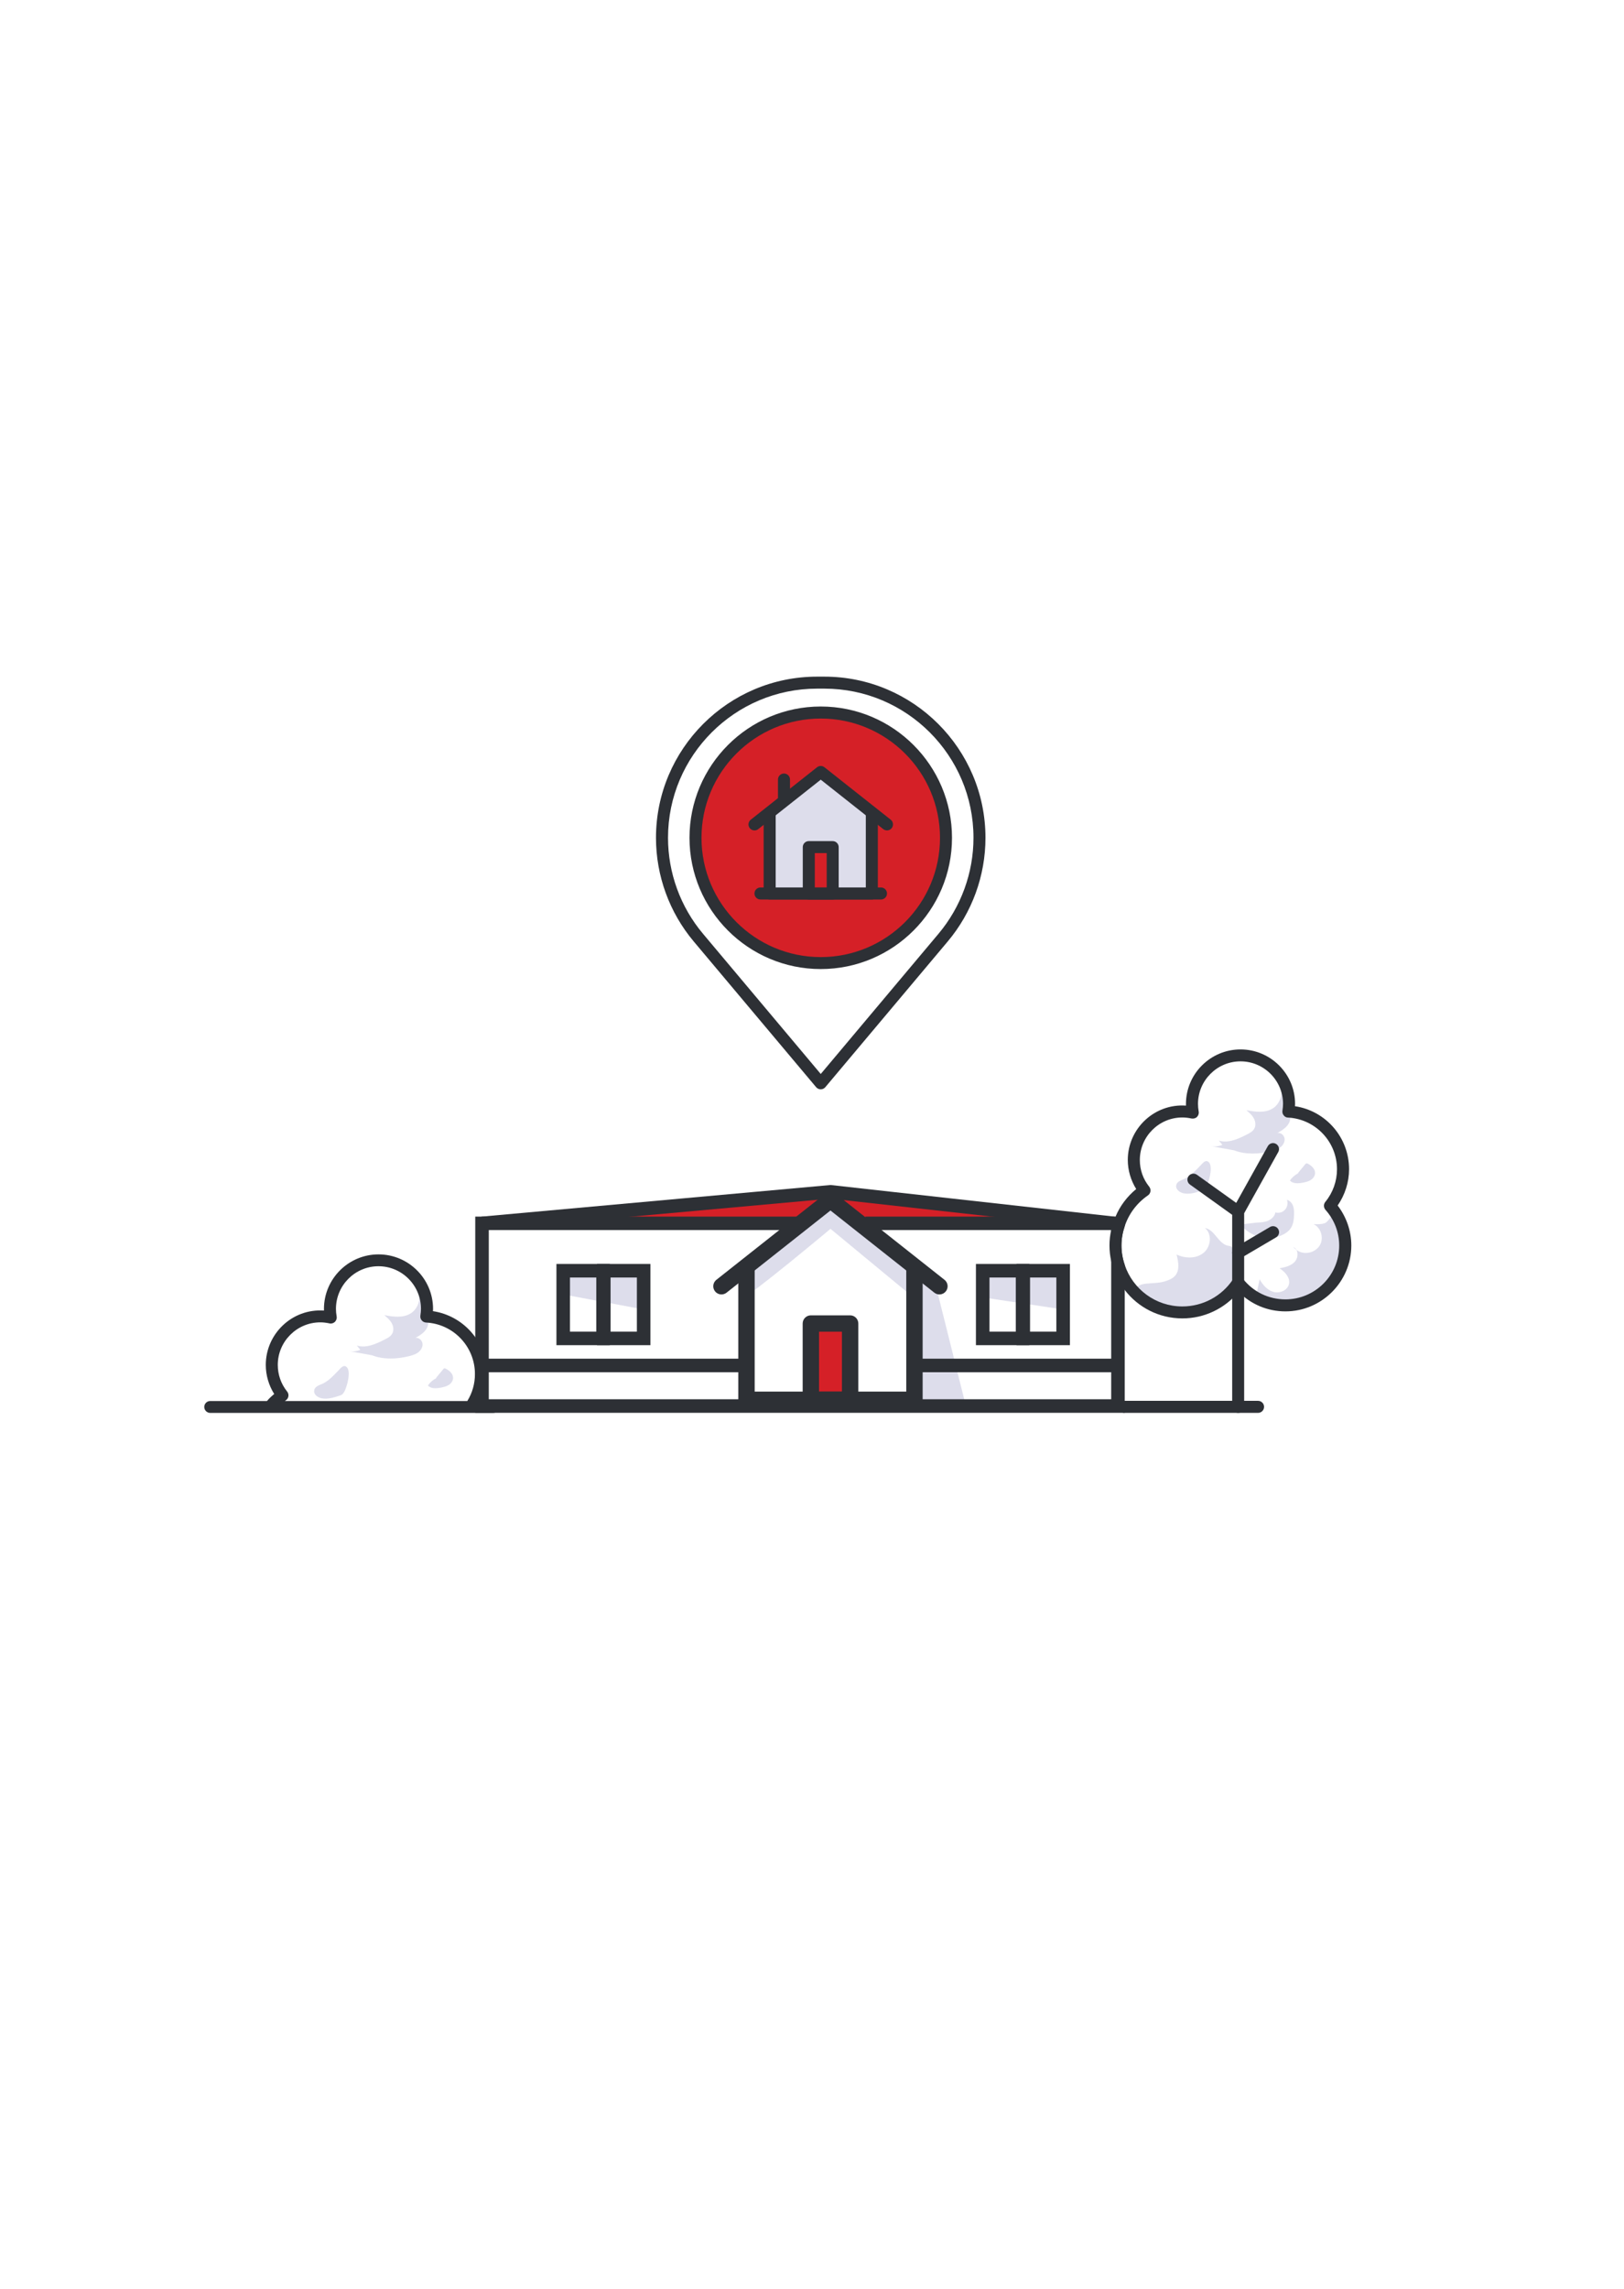 <?xml version="1.0" encoding="UTF-8"?>
<svg id="Layer_1" data-name="Layer 1" xmlns="http://www.w3.org/2000/svg" viewBox="0 0 440 620">
  <defs>
    <style>
      .cls-1 {
        fill: none;
        stroke: #2d3035;
        stroke-miterlimit: 10;
        stroke-width: 3.67px;
      }

      .cls-2 {
        fill: #2d3035;
      }

      .cls-3 {
        fill: #ddddeb;
      }

      .cls-4 {
        fill: #d52027;
      }
    </style>
  </defs>
  <path class="cls-3" d="M201.35,351.44c1.33.11,23.66-18.57,23.66-18.57l21.5,17.77.81-6.42-23.65-18.27-21.72,17.04-.6,8.45Z"/>
  <polygon class="cls-3" points="253.26 347.12 261.7 380.88 247.32 380.88 247.32 345.55 253.26 347.12"/>
  <polygon class="cls-3" points="266.25 351.44 288.04 354.71 288.04 345.55 266.25 344.22 266.25 351.44"/>
  <polygon class="cls-3" points="152.59 350.64 174.39 354.71 173.65 344.22 152.59 344.22 152.59 350.64"/>
  <rect class="cls-4" x="218.65" y="360.09" width="12.98" height="17.3"/>
  <polygon class="cls-4" points="158.1 329.81 217.35 330.9 223.67 325.95 234.46 331.39 279.21 329.81 224.34 322.84 158.1 329.81"/>
  <path class="cls-3" d="M316.49,346.79c.68-.28,1.36-.63,1.86-1.18,1.35-1.5.93-3.82.42-5.78,2.33,1.1,5.31,1.17,7.31-.45s2.4-5.11.39-6.73c2.66.42,3.62,4.31,6.27,4.8.34.06.72.08.96.33.16.17.22.41.26.64.39,1.84.78,3.7.74,5.59s-.53,3.82-1.73,5.26c-1.2,1.44-2.96,2.26-4.67,3.04-3.44,1.57-7.07,3.18-10.85,2.9-2.03-.15-3.96-.86-5.75-1.79-1.15-.6-4.19-1.84-4.38-3.28-.21-1.57,1.89-2.29,3.05-2.41,2.15-.22,4.03-.09,6.11-.94Z"/>
  <path class="cls-3" d="M358.98,331.31c-.97.37-2.04.33-3.08.28,1.96.95,2.8,3.65,1.78,5.57-1.01,1.93-3.63,2.78-5.62,1.89-.63-.29-1.2-.72-1.64-1.26,1.4.65,1.43,2.8.41,3.96-1.02,1.16-2.64,1.54-4.16,1.8,1.46.96,2.9,2.5,2.57,4.21-.33,1.73-2.45,2.66-4.15,2.21s-2.97-1.9-3.81-3.44c-.27,1.29-.55,2.58-.82,3.87-.09.42-.18.86-.03,1.26.2.58.81.89,1.38,1.12,4.69,1.86,10.27,1.13,14.47-1.67s6.99-7.54,7.66-12.54c.3-2.2.14-4.57-.78-6.61-.26-.58-1.25-2.65-1.99-2.7-.52-.04-1.33,1.73-2.2,2.07Z"/>
  <path class="cls-3" d="M334.32,311.59c3.18,1.23,6.74,1.06,10.05.25.89-.22,1.8-.49,2.53-1.05.73-.56,1.26-1.47,1.13-2.38s-1.05-1.71-1.94-1.49c1.39-.79,2.91-1.73,3.36-3.27.23-.77.15-1.6.03-2.4-.25-1.73-.63-3.43-1.16-5.1-.27-.85-.66-1.78-1.48-2.11.91,2.22-.03,5.03-2.08,6.26-2.07,1.25-4.7.87-7.08.43.77.64,1.54,1.32,2.02,2.19.48.88.61,2.01.1,2.87-.42.72-1.2,1.13-1.95,1.51-2.38,1.22-5.07,2.46-7.62,1.66.32.39.64.77.95,1.16-.97.41-2.06.53-3.09.35"/>
  <path class="cls-3" d="M351.7,317.72c.63-.77,1.27-1.54,1.9-2.31.09-.11.18-.22.31-.26.17-.05.34.03.49.11,1,.53,1.97,1.45,1.9,2.58-.05.76-.57,1.42-1.21,1.82s-1.4.57-2.14.71c-1.21.23-2.65.32-3.47-.59.58-.83,1.37-1.52,2.27-1.98"/>
  <path class="cls-3" d="M320.72,323.25c1.59.32,3.21-.19,4.74-.68.26-.08.52-.17.74-.32.23-.16.4-.39.54-.62.75-1.2,2.03-5.65.75-6.83-.9-.83-1.69.36-2.38,1.06-1.26,1.29-2.39,2.55-4.02,3.38-.88.45-2.22.7-2.41,1.86s1.03,1.96,2.04,2.16Z"/>
  <path class="cls-3" d="M340.41,331.19c1.06-.05,2.14-.1,3.11-.5s1.85-1.22,2.02-2.26c.92.27,1.98-.03,2.62-.74s.85-1.79.51-2.68c.77.18,1.36.85,1.64,1.59s.31,1.56.29,2.35c-.03,1.32-.17,2.69-.91,3.78-.54.8-1.37,1.37-2.25,1.79-3.8,1.8-8.79.55-11.29-2.84"/>
  <path class="cls-3" d="M100.76,367.11c3.18,1.23,6.74,1.06,10.05.25.89-.22,1.8-.49,2.53-1.05s1.26-1.47,1.13-2.38-1.05-1.71-1.94-1.49c1.39-.79,2.91-1.73,3.36-3.27.23-.77.15-1.6.03-2.4-.25-1.73-.63-3.43-1.16-5.1-.27-.85-.66-1.78-1.48-2.11.91,2.22-.03,5.03-2.08,6.26-2.07,1.25-4.7.87-7.08.43.77.64,1.54,1.32,2.02,2.19s.61,2.01.1,2.87c-.42.72-1.2,1.13-1.95,1.51-2.38,1.22-5.07,2.46-7.62,1.66.32.39.64.77.95,1.16-.97.41-2.06.53-3.09.35"/>
  <path class="cls-3" d="M118.15,373.24c.63-.77,1.27-1.54,1.9-2.31.09-.11.18-.22.31-.26.17-.05.34.03.49.11,1,.53,1.97,1.45,1.9,2.58-.05.76-.57,1.42-1.21,1.82s-1.4.57-2.14.71c-1.21.23-2.65.32-3.47-.59.58-.83,1.37-1.52,2.27-1.98"/>
  <path class="cls-3" d="M87.17,378.77c1.59.32,3.21-.19,4.74-.68.26-.08.52-.17.74-.32.23-.16.4-.39.54-.62.75-1.2,2.03-5.65.75-6.83-.9-.83-1.69.36-2.38,1.06-1.26,1.29-2.39,2.55-4.02,3.38-.88.45-2.22.7-2.41,1.86-.2,1.2,1.03,1.96,2.04,2.16Z"/>
  <ellipse class="cls-4" cx="222.37" cy="226.69" rx="33.83" ry="33.74"/>
  <polygon class="cls-3" points="221.15 209.88 208.01 220.64 208.49 242.03 219.18 242.03 219.32 229.9 225.44 229.9 225.72 242.03 235.45 242.03 236.54 220.3 221.15 209.88"/>
  <g>
    <path class="cls-2" d="M247.77,381.4h-45.52c-1.23,0-2.22-1-2.22-2.22v-35.83c0-1.23,1-2.22,2.22-2.22s2.22.99,2.22,2.22v33.61h41.07v-33.61c0-1.23,1-2.22,2.22-2.22s2.22.99,2.22,2.22v35.83c0,1.23-1,2.22-2.22,2.22Z"/>
    <path class="cls-2" d="M195.48,350.64c-.66,0-1.31-.29-1.75-.84-.76-.96-.6-2.36.36-3.12l29.53-23.35c.81-.64,1.95-.64,2.76,0l29.52,23.35c.96.76,1.13,2.16.36,3.12-.76.96-2.16,1.13-3.12.36l-28.14-22.26-28.15,22.26c-.41.32-.89.48-1.38.48Z"/>
    <path class="cls-2" d="M230.33,381.4h-10.64c-1.23,0-2.22-1-2.22-2.22v-20.66c0-1.23,1-2.22,2.22-2.22h10.64c1.23,0,2.22,1,2.22,2.22v20.66c0,1.23-1,2.22-2.22,2.22ZM221.91,376.95h6.2v-16.22h-6.2v16.22Z"/>
  </g>
  <path class="cls-2" d="M304.73,332.13c-.57,1.68-.89,3.45-.89,5.25s.32,3.61.89,5.25v40.08h-175.97v-53.15h88.7v3.64h-85.03v45.84h168.63v-45.84h-66.6v-3.64h70.28v2.56Z"/>
  <rect class="cls-1" x="266.25" y="344.22" width="10.8" height="18.33"/>
  <rect class="cls-1" x="277.24" y="344.22" width="10.8" height="18.33"/>
  <rect class="cls-1" x="152.59" y="344.22" width="10.8" height="18.33"/>
  <rect class="cls-1" x="163.59" y="344.22" width="10.8" height="18.33"/>
  <polyline class="cls-1" points="130.6 331.39 225.01 322.84 301.84 331.39"/>
  <line class="cls-1" x1="248.48" y1="369.88" x2="302.91" y2="369.88"/>
  <line class="cls-1" x1="130.6" y1="369.88" x2="201.95" y2="369.88"/>
  <g>
    <g>
      <path class="cls-2" d="M362.41,326.56c1.99-2.88,3.1-6.33,3.1-9.85,0-8.61-6.3-15.8-14.66-17.06,0-.19.03-.41.03-.63,0-8.14-6.65-14.75-14.78-14.75s-14.78,6.62-14.78,14.75v.47c-8.58-.6-15.76,6.27-15.76,14.72,0,2.79.82,5.54,2.28,7.88-2.47,2.03-4.4,4.59-5.6,7.47-.54,1.17-.92,2.37-1.17,3.64-.32,1.36-.47,2.75-.47,4.18s.16,2.88.47,4.24c.63,2.88,1.9,5.54,3.67,7.82,3.58,4.68,9.24,7.69,15.61,7.69,5.95,0,11.49-2.66,15.23-7.19,3.36,3.39,7.85,5.29,12.69,5.29,9.81,0,17.85-8.01,17.85-17.85,0-3.93-1.33-7.72-3.7-10.83ZM348.26,351.98c-4.53,0-8.71-2.03-11.52-5.6-.32-.41-.79-.66-1.33-.63-.54.03-1.01.28-1.3.73-3.07,4.65-8.23,7.41-13.77,7.41-7.25,0-13.42-4.69-15.61-11.24-.57-1.65-.89-3.42-.89-5.25s.32-3.58.89-5.25c1.11-3.36,3.29-6.27,6.27-8.33.38-.25.63-.66.7-1.11.06-.44-.06-.92-.35-1.27-1.65-2.06-2.53-4.56-2.53-7.22,0-6.33,5.16-11.52,11.52-11.52.82,0,1.65.1,2.47.28.54.09,1.08-.03,1.49-.41.38-.38.57-.95.47-1.46-.13-.73-.19-1.42-.19-2.09,0-6.33,5.16-11.52,11.52-11.52s11.52,5.19,11.52,11.52c0,.57-.06,1.17-.16,1.84-.06.44.03.92.35,1.27.28.38.7.6,1.17.6,7.44.41,13.26,6.55,13.26,13.99,0,3.23-1.11,6.36-3.17,8.86-.51.63-.47,1.52.03,2.12,2.41,2.69,3.74,6.11,3.74,9.69,0,8.07-6.55,14.59-14.59,14.59Z"/>
      <path class="cls-2" d="M335.47,382.72c-.9,0-1.63-.73-1.63-1.63v-52.87c0-.28.07-.55.21-.79l9.44-16.95c.44-.79,1.43-1.07,2.21-.63.78.44,1.07,1.43.63,2.21l-9.24,16.58v52.45c0,.9-.73,1.63-1.63,1.63Z"/>
      <path class="cls-2" d="M335.46,329.85c-.33,0-.66-.1-.95-.3l-12.11-8.68c-.73-.52-.9-1.54-.38-2.27.52-.73,1.54-.9,2.27-.38l12.12,8.68c.73.52.9,1.54.38,2.27-.32.44-.82.68-1.32.68Z"/>
      <path class="cls-2" d="M335.47,340.96c-.56,0-1.1-.29-1.4-.8-.46-.77-.2-1.77.58-2.23l9.44-5.56c.77-.45,1.77-.2,2.23.58.46.77.2,1.77-.58,2.23l-9.44,5.56c-.26.15-.54.23-.82.23Z"/>
    </g>
    <path class="cls-2" d="M340.85,382.72h-36.19c-.9,0-1.63-.73-1.63-1.63s.73-1.63,1.63-1.63h36.19c.9,0,1.63.73,1.63,1.63s-.73,1.63-1.63,1.63Z"/>
    <path class="cls-2" d="M133.6,379.51h-3.29c1.08-2.28,1.65-4.75,1.65-7.28,0-8.61-6.3-15.8-14.66-17.06,0-.19.03-.41.03-.6,0-8.17-6.65-14.78-14.78-14.78s-14.78,6.62-14.78,14.78v.44c-8.58-.6-15.76,6.27-15.76,14.72,0,2.82.82,5.54,2.28,7.88-.73.6-1.39,1.23-1.96,1.9h-15.38c-.89,0-1.61.73-1.61,1.61s.73,1.61,1.61,1.61h76.67c.89,0,1.61-.73,1.61-1.61s-.73-1.61-1.61-1.61ZM126.64,379.51h-49.45c.06-.06.16-.13.25-.19.38-.25.63-.66.7-1.11s-.06-.92-.35-1.27c-1.65-2.06-2.53-4.56-2.53-7.22,0-6.33,5.16-11.52,11.52-11.52.82,0,1.65.1,2.47.28.54.13,1.08-.03,1.49-.41.38-.38.57-.95.47-1.46-.13-.73-.19-1.42-.19-2.06,0-6.36,5.16-11.55,11.52-11.55s11.52,5.19,11.52,11.55c0,.54-.06,1.14-.16,1.8-.06.47.03.92.35,1.3.28.35.7.57,1.17.6,7.44.38,13.26,6.52,13.26,13.96,0,2.56-.7,5.1-2.06,7.28Z"/>
  </g>
  <g>
    <g>
      <g>
        <path class="cls-2" d="M236.21,243.66h-27.68c-.9,0-1.63-.73-1.63-1.63v-21.79c0-.9.73-1.63,1.63-1.63s1.63.73,1.63,1.63v20.16h24.42v-20.16c0-.9.73-1.63,1.63-1.63s1.63.73,1.63,1.63v21.79c0,.9-.73,1.63-1.63,1.63Z"/>
        <path class="cls-2" d="M204.42,224.95c-.48,0-.96-.21-1.28-.62-.56-.7-.44-1.73.27-2.29l17.95-14.2c.59-.47,1.43-.47,2.02,0l17.95,14.2c.7.56.82,1.58.27,2.29-.56.7-1.58.82-2.29.27l-16.94-13.4-16.94,13.4c-.3.24-.65.35-1.01.35Z"/>
        <path class="cls-2" d="M238.69,243.66h-32.65c-.9,0-1.63-.73-1.63-1.63s.73-1.63,1.63-1.63h32.65c.9,0,1.63.73,1.63,1.63s-.73,1.63-1.63,1.63Z"/>
        <path class="cls-2" d="M225.6,243.66h-6.47c-.9,0-1.63-.73-1.63-1.63v-12.56c0-.9.73-1.63,1.63-1.63h6.47c.9,0,1.63.73,1.63,1.63v12.56c0,.9-.73,1.63-1.63,1.63ZM220.76,240.4h3.22v-9.31h-3.22v9.31Z"/>
      </g>
      <path class="cls-2" d="M212.41,217.85c-.9,0-1.63-.73-1.63-1.63v-5.06c0-.9.73-1.63,1.63-1.63s1.63.73,1.63,1.63v5.06c0,.9-.73,1.63-1.63,1.63Z"/>
    </g>
    <g>
      <path class="cls-2" d="M222.37,295.08c-.48,0-.94-.21-1.25-.58l-33.16-39.47c-6.6-7.85-10.23-17.82-10.23-28.08,0-24.07,19.58-43.66,43.66-43.66h1.95c24.07,0,43.66,19.58,43.66,43.66,0,10.26-3.63,20.23-10.23,28.08l-1.25-1.05,1.25,1.05-33.16,39.47c-.31.37-.76.58-1.25.58ZM221.39,186.54c-22.28,0-40.4,18.12-40.4,40.4,0,9.49,3.36,18.72,9.47,25.99l31.91,37.99,31.91-37.99h0c6.1-7.27,9.47-16.5,9.47-25.99,0-22.28-18.12-40.4-40.4-40.4h-1.95Z"/>
      <path class="cls-2" d="M222.37,262.5c-19.61,0-35.56-15.95-35.56-35.56s15.95-35.56,35.56-35.56,35.56,15.95,35.56,35.56-15.95,35.56-35.56,35.56ZM222.37,194.64c-17.81,0-32.31,14.49-32.31,32.31s14.49,32.31,32.31,32.31,32.31-14.49,32.31-32.31-14.49-32.31-32.31-32.31Z"/>
    </g>
  </g>
</svg>
